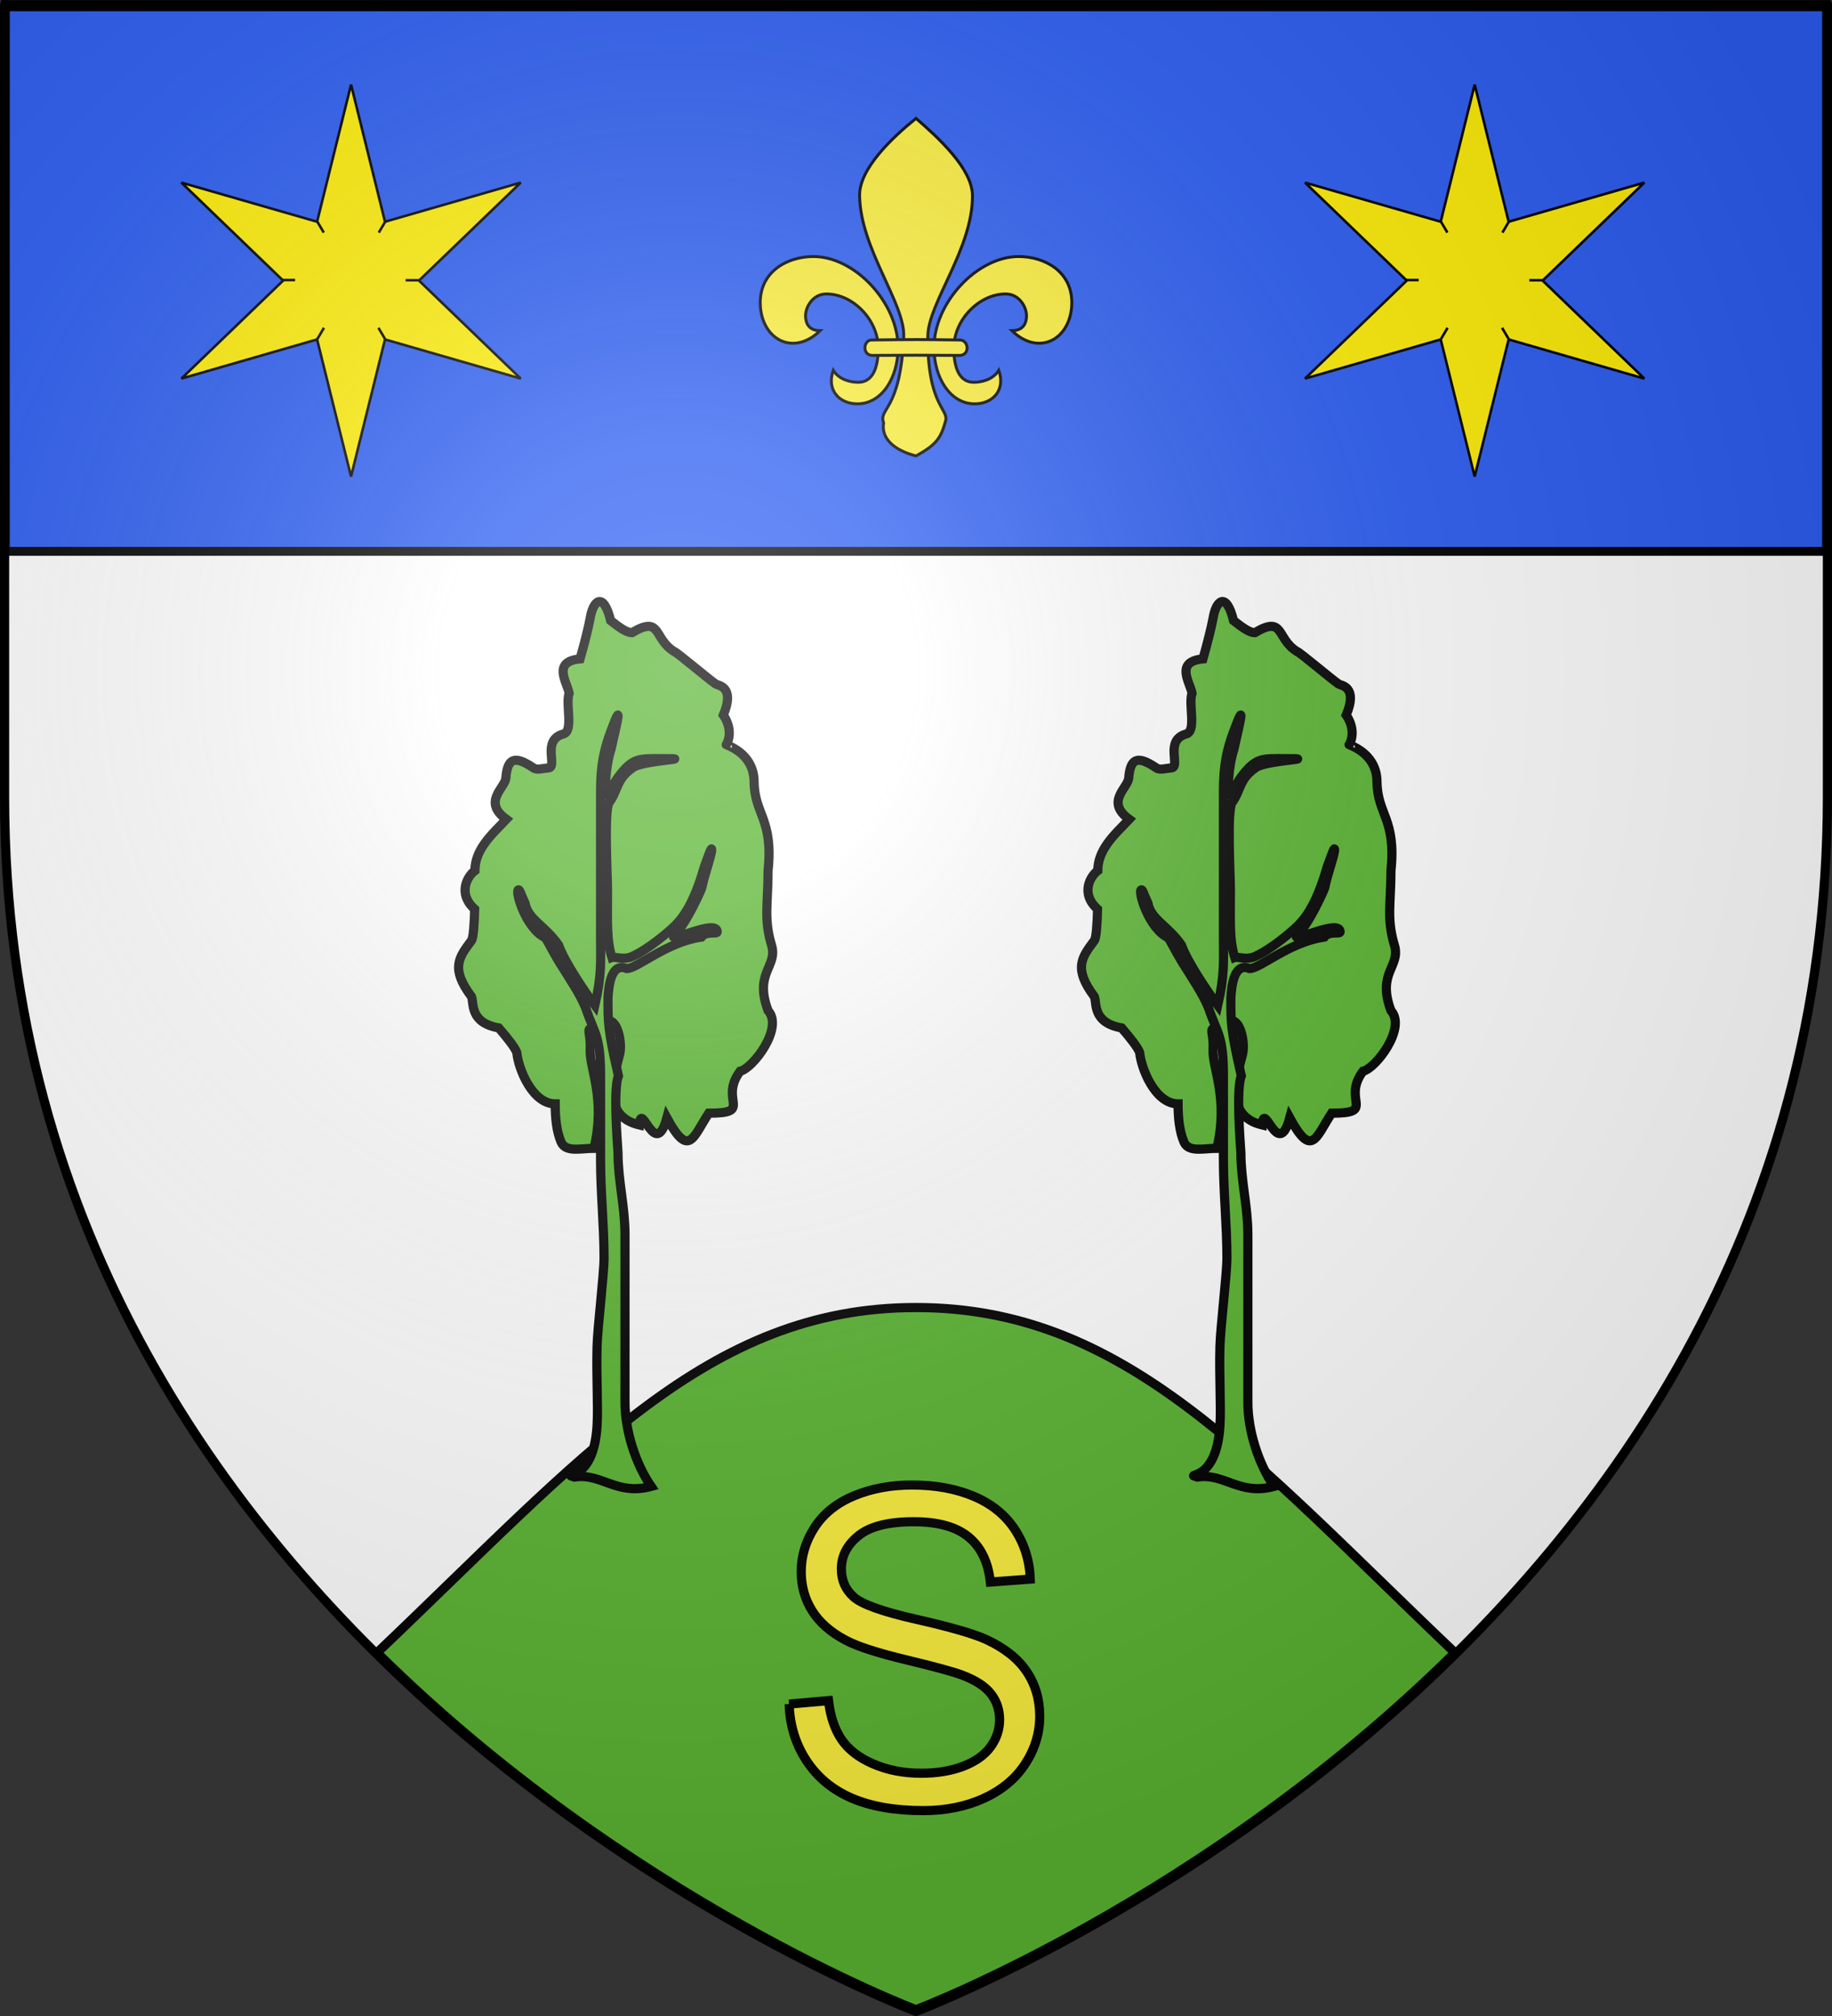 <?xml version="1.0" encoding="UTF-8" standalone="no"?>
<svg
   xmlns:dc="http://purl.org/dc/elements/1.1/"
   xmlns:cc="http://creativecommons.org/ns#"
   xmlns:rdf="http://www.w3.org/1999/02/22-rdf-syntax-ns#"
   xmlns:svg="http://www.w3.org/2000/svg"
   xmlns="http://www.w3.org/2000/svg"
   xmlns:xlink="http://www.w3.org/1999/xlink"
   xmlns:sodipodi="http://sodipodi.sourceforge.net/DTD/sodipodi-0.dtd"
   xmlns:inkscape="http://www.inkscape.org/namespaces/inkscape"
   height="660"
   width="600"
   version="1.0"
   id="svg2"
   sodipodi:version="0.32"
   inkscape:version="0.48.2 r9819"
   sodipodi:docname="Blason_ville_fr_Séron (65).svg"
   inkscape:export-filename="/Users/olivier/Desktop/Blason Rouge/Blason_Vide_3D.png"
   inkscape:export-xdpi="144"
   inkscape:export-ydpi="144">
  <rect width="100%" height="100%" fill="#333333" stroke="none"/>
  <sodipodi:namedview
     inkscape:window-height="934"
     inkscape:window-width="1280"
     inkscape:pageshadow="2"
     inkscape:pageopacity="0.0"
     guidetolerance="10.0"
     gridtolerance="10.0"
     objecttolerance="10.0"
     borderopacity="1.0"
     bordercolor="#666666"
     pagecolor="#ffffff"
     id="base"
     showgrid="true"
     height="660px"
     inkscape:zoom="1"
     inkscape:cx="267.6"
     inkscape:cy="358.04383"
     inkscape:window-x="-4"
     inkscape:window-y="-4"
     inkscape:current-layer="layer4"
     inkscape:snap-global="false"
     inkscape:window-maximized="1">
    <inkscape:grid
       type="xygrid"
       id="grid3010" />
  </sodipodi:namedview>
  <desc
     id="desc4">Flag of Canton of Valais (Wallis)</desc>
  <defs
     id="defs6">
    <linearGradient
       id="linearGradient2893">
      <stop
         style="stop-color:white;stop-opacity:0.314;"
         offset="0"
         id="stop2895" />
      <stop
         id="stop2897"
         offset="0.19"
         style="stop-color:white;stop-opacity:0.251;" />
      <stop
         style="stop-color:#6b6b6b;stop-opacity:0.125;"
         offset="0.6"
         id="stop2901" />
      <stop
         style="stop-color:black;stop-opacity:0.125;"
         offset="1"
         id="stop2899" />
    </linearGradient>
    <radialGradient
       inkscape:collect="always"
       xlink:href="#linearGradient2893"
       id="radialGradient3163"
       gradientUnits="userSpaceOnUse"
       gradientTransform="matrix(1.353,0,0,1.349,-77.629,-85.747)"
       cx="221.445"
       cy="226.331"
       fx="221.445"
       fy="226.331"
       r="300" />
    <g
       id="s">
      <g
         id="c">
        <path
           id="t"
           transform="matrix(0.951,0.309,-0.309,0.951,0,-1)"
           d="M 0,0 0,1 0.5,1 0,0 z" />
        <use
           xlink:href="#t"
           height="540"
           width="810"
           y="0"
           x="0"
           id="use2144"
           transform="scale(-1,1)" />
      </g>
      <g
         id="a">
        <use
           xlink:href="#c"
           height="540"
           width="810"
           y="0"
           x="0"
           id="use2147"
           transform="matrix(0.309,0.951,-0.951,0.309,0,0)" />
        <use
           xlink:href="#c"
           height="540"
           width="810"
           y="0"
           x="0"
           id="use2149"
           transform="matrix(-0.809,0.588,-0.588,-0.809,0,0)" />
      </g>
      <use
         xlink:href="#a"
         height="540"
         width="810"
         y="0"
         x="0"
         id="use2151"
         transform="scale(-1,1)" />
    </g>
    <g
       id="s-4">
      <g
         id="c-5">
        <path
           transform="matrix(0.951,0.309,-0.309,0.951,0,-1)"
           d="M 0,0 L 0,1 L 0.5,1 L 0,0 z "
           id="t-5" />
        <use
           height="540"
           width="810"
           y="0"
           x="0"
           id="use2144-1"
           transform="scale(-1,1)"
           xlink:href="#t-5" />
      </g>
      <g
         id="a-7">
        <use
           height="540"
           width="810"
           y="0"
           x="0"
           id="use2147-1"
           transform="matrix(0.309,0.951,-0.951,0.309,0,0)"
           xlink:href="#c-5" />
        <use
           height="540"
           width="810"
           y="0"
           x="0"
           id="use2149-1"
           transform="matrix(-0.809,0.588,-0.588,-0.809,0,0)"
           xlink:href="#c-5" />
      </g>
      <use
         height="540"
         width="810"
         y="0"
         x="0"
         id="use2151-5"
         transform="scale(-1,1)"
         xlink:href="#a-7" />
    </g>
    <g
       id="f">
      <rect
         id="rect1964"
         style="fill:#28166f"
         y="-30"
         x="-50"
         height="60"
         width="100" />
      <g
         id="g1966"
         style="fill:#ffffff"
         transform="translate(0,-20)">
        <path
           id="path1968"
           d="M -1.212,27.818 C -1.212,22.175 -2.091,20.471 -4.542,13.98 C -5.709,10.888 -5.024,7.103 -2.858,3.601 C -2.082,2.346 -1.114,1.214 0,0 C 1.114,1.214 2.082,2.346 2.858,3.601 C 5.024,7.103 5.709,10.888 4.542,13.98 C 2.091,20.471 1.212,22.175 1.212,27.818 L -1.212,27.818 z" />
        <path
           id="rwi"
           d="M 2.922,27.672 C 2.922,21.721 5.239,17.829 8.501,16.66 C 9.949,16.141 11.808,16.387 13.519,18.107 C 15.638,20.236 16.255,26.1 10.036,27.228 C 10.694,26.272 10.655,24.147 9.322,23.441 C 8.331,22.916 7.209,23.188 6.646,23.564 C 5.822,24.116 4.917,25.67 4.967,27.672 L 2.922,27.672 z" />
        <path
           id="path1971"
           d="M 1.777,30.183 C 1.79,32.191 2.795,33.518 4.516,34.257 C 4.295,34.955 3.257,36.378 1.831,36.281 C 1.55,37.787 1.282,38.632 0,40 C -1.282,38.632 -1.55,37.787 -1.831,36.281 C -3.257,36.378 -4.295,34.955 -4.516,34.257 C -2.795,33.518 -1.79,32.191 -1.777,30.183 L 1.777,30.183 z" />
        <use
           xlink:href="#rwi"
           height="400"
           width="800"
           y="0"
           x="0"
           id="use1973"
           transform="scale(-1,1)" />
        <rect
           id="rect1975"
           y="27.331"
           x="-7.923"
           height="3.218"
           width="15.846" />
      </g>
    </g>
  </defs>
  <g
     inkscape:groupmode="layer"
     id="layer3"
     inkscape:label="Fond écu"
     style="display:inline"
     sodipodi:insensitive="true">
    <path
       id="path2855"
       style="fill:#ffffff;fill-opacity:1;fill-rule:evenodd;stroke:none"
       d="m 300,658.5 c 0,0 298.5,-112.32 298.5,-397.772 0,-285.452 0,-258.552 0,-258.552 l -597,0 0,258.552 C 1.5,546.18 300,658.5 300,658.5 z"
       sodipodi:nodetypes="cccccc"
       inkscape:connector-curvature="0" />
    <g
       style="fill:#2b5df2;display:inline"
       inkscape:label="chef"
       id="layer5"
       transform="translate(0.235,-0.618)">
      <rect
         y="2.114"
         x="1.532"
         height="179.009"
         width="596.466"
         id="rect2230"
         style="fill:#2b5df2;fill-opacity:1;fill-rule:nonzero;stroke:#000000;stroke-width:2.902;stroke-miterlimit:4;stroke-opacity:1;stroke-dasharray:none" />
    </g>
  </g>
  <g
     inkscape:groupmode="layer"
     id="layer4"
     inkscape:label="Meubles"
     sodipodi:insensitive="true">
    <g
       id="g3131"
       transform="translate(0,-0.5)">
      <g
         transform="matrix(0.792,0,0,0.792,876.975,-240.699)"
         id="g3199"
         style="fill:#000000;stroke:#313131">
        <g
           transform="translate(-446.848,-77.75)"
           id="g2836" />
      </g>
      <g
         inkscape:label="Meubles"
         id="layer6" />
      <g
         transform="translate(0,0.281)"
         id="g3102">
        <g
           style="fill:#000000;stroke:#313131"
           id="g3199-9"
           transform="matrix(0.792,0,0,0.792,876.975,-240.699)">
          <g
             id="g2836-4"
             transform="translate(-446.848,-77.75)" />
        </g>
        <g
           id="layer6-8"
           inkscape:label="Meubles" />
        <g
           id="g3770-8"
           style="stroke-width:3;stroke-miterlimit:4;stroke-dasharray:none">
          <path
             sodipodi:nodetypes="scccs"
             d="m 300,428.281 c -68.42,0 -109.22,49.042 -176.5,113 82.501,81.49 176.5,116.875 176.5,116.875 0,0 93.999,-35.385 176.5,-116.875 -67.28,-63.958 -108.08,-113 -176.5,-113 z"
             id="path11856-2"
             style="fill:#5ab532;stroke:#000000;stroke-width:3;stroke-linecap:butt;stroke-linejoin:miter;stroke-miterlimit:4;stroke-opacity:1;stroke-dasharray:none"
             inkscape:connector-curvature="0" />
        </g>
      </g>
    </g>
    <g
       style="font-size:144px;font-style:normal;font-weight:normal;line-height:125%;letter-spacing:0px;word-spacing:0px;fill:#fcef3c;fill-opacity:1;stroke:#000000;stroke-width:3;stroke-miterlimit:4;stroke-opacity:1;stroke-dasharray:none;font-family:Sans"
       id="text3145">
      <path
         d="m 258.469,557.883 12.867,-1.125 c 0.609,5.156 2.027,9.387 4.254,12.691 2.227,3.305 5.684,5.977 10.371,8.016 4.687,2.039 9.961,3.059 15.82,3.059 5.203,10e-6 9.797,-0.773 13.781,-2.32 3.984,-1.547 6.949,-3.668 8.895,-6.363 1.945,-2.695 2.918,-5.637 2.918,-8.824 -8e-5,-3.234 -0.938,-6.059 -2.812,-8.473 -1.875,-2.414 -4.969,-4.441 -9.281,-6.082 -2.766,-1.078 -8.883,-2.754 -18.352,-5.027 -9.469,-2.273 -16.102,-4.418 -19.898,-6.434 -4.922,-2.578 -8.59,-5.777 -11.004,-9.598 -2.414,-3.82 -3.621,-8.098 -3.621,-12.832 -10e-6,-5.203 1.477,-10.066 4.43,-14.59 2.953,-4.523 7.266,-7.957 12.938,-10.301 5.672,-2.344 11.977,-3.516 18.914,-3.516 7.641,1.1e-4 14.379,1.231 20.215,3.691 5.836,2.461 10.324,6.082 13.465,10.863 3.141,4.781 4.828,10.195 5.062,16.242 l -13.078,0.984 c -0.703,-6.516 -3.082,-11.437 -7.137,-14.766 -4.055,-3.328 -10.043,-4.992 -17.965,-4.992 -8.25,9e-5 -14.262,1.512 -18.035,4.535 -3.773,3.024 -5.66,6.668 -5.66,10.934 -3e-5,3.703 1.336,6.75 4.008,9.141 2.625,2.391 9.48,4.84 20.566,7.348 11.086,2.508 18.691,4.699 22.816,6.574 6,2.766 10.43,6.27 13.289,10.512 2.859,4.242 4.289,9.129 4.289,14.66 -9e-5,5.484 -1.57,10.652 -4.711,15.504 -3.141,4.852 -7.652,8.625 -13.535,11.32 -5.883,2.695 -12.504,4.043 -19.863,4.043 -9.328,0 -17.145,-1.359 -23.449,-4.078 -6.305,-2.719 -11.25,-6.809 -14.836,-12.27 -3.586,-5.461 -5.473,-11.637 -5.66,-18.527 z"
         style="fill:#fcef3c;fill-opacity:1;stroke:#000000;stroke-width:3;stroke-miterlimit:4;stroke-opacity:1;stroke-dasharray:none"
         id="path3150"
         inkscape:connector-curvature="0" />
    </g>
    <g
       transform="matrix(0.754,0,0,0.754,136.78,-170.108)"
       id="g3038"
       style="stroke-width:3.98;stroke-miterlimit:4;stroke-dasharray:none">
      <path
         inkscape:connector-curvature="0"
         sodipodi:nodetypes="cscccccccccccccccccccccccccccccccccccsss"
         id="path39984"
         d="m 76.572,671.794 c -3.922,0.336 -1.244,1.718 -1.627,9.428 -0.406,8.183 6.833,21.1 1.661,42.97 -5.672,0 -12.301,1.892 -14.294,-2.716 -1.986,-4.59 -2.564,-10.654 -2.564,-16.578 -10.031,7.2e-4 -16.071,-15.515 -16.674,-22.282 -0.849,-2.269 -4.136,-6.4 -7.832,-10.692 -12.867,-2.304 -10.691,-10.858 -11.874,-13.616 -9.161,-12.242 -5.491,-16.97 0,-24.307 0.856,-1.144 1.24,-7.188 1.408,-13.635 -7.824,-7.097 -2.785,-14.68 0.107,-16.749 0,-4.328 1.635,-8.066 3.944,-11.415 2.811,-4.076 6.62,-7.576 9.699,-10.867 -10.423,-7.526 -0.799,-13.471 -0.228,-17.734 0.662,-8.519 3.52,-10.32 11.978,-4.592 1.663,1.126 4.001,0.17 6.441,0.044 4.421,-0.228 -3.154,-12.059 6.565,-14.755 4.599,-1.276 0.824,-13.094 2.53,-17.655 -0.847,-4.806 -7.638,-13.752 4.751,-14.97 1.918,-6.762 3.617,-13.555 4.344,-17.44 1.255,-7.954 5.763,-12.056 8.937,0.835 3.196,2.454 6.634,5.242 9.253,5.242 12.869,-7.633 9.173,2.429 18.19,8.102 0.438,0 4.179,3 8.208,6.268 4.069,3.301 8.432,6.876 9.982,7.911 1.088,0.717 8.541,1.049 3.293,13.506 3.593,5.148 2.876,10.361 1.254,12.827 -0.055,0.084 6.078,1.871 9.642,7.403 1.457,2.262 2.484,5.149 2.484,8.802 0.192,14.204 8.407,15.999 6.063,38.487 0,14.435 -1.95,20.832 1.516,32.41 2.795,9.338 -7.721,11.775 -1.516,28.359 6.876,7.597 -6.719,25.234 -12.127,26.333 -7.138,9.539 -0.002,15.078 -4.634,17.21 -1.492,0.687 -4.205,1.02 -9.008,1.02 -6.926,10.626 -8.589,19.667 -18.19,2.026 -5.041,18.803 -11.232,-8.244 -11.943,3.089 C 80.496,710.32 84.714,694.872 87.729,683.447 c 1.298,-4.919 -0.907,-15.233 -4.966,-14.55 -0.818,0.137 1.047,2.512 0.291,2.582"
         style="fill:#5ab532;fill-opacity:1;fill-rule:evenodd;stroke:#000000;stroke-width:3.98;stroke-linecap:butt;stroke-linejoin:miter;stroke-miterlimit:4;stroke-opacity:1;stroke-dasharray:none" />
      <path
         inkscape:connector-curvature="0"
         sodipodi:nodetypes="cscccccscsccccccccsccccccsccsccscccccccccc"
         id="path39986"
         d="m 68.085,866.948 c -6.437,-2.036 8.32,3.308 9.853,-22.282 0.531,-8.862 -0.368,-20.777 0,-34.436 0.228,-8.465 3.032,-31.264 3.032,-38.487 0,-14.179 -1.516,-28.359 -1.516,-42.538 0,-12.154 0,-24.308 0,-36.461 0,-17.768 -2.635,-18.135 -6.442,-29.372 -2.27,-5.918 -7.599,-13.702 -11.499,-20.024 -3.088,-5.006 -4.926,-9.095 -6.122,-10.613 -8.574,-4.084 -13.286,-20.587 -11.569,-20.778 0.565,-0.063 0.858,1.56 2.853,5.839 1.348,7.206 8.745,9.661 14.59,18.231 2.476,7.106 11.396,20.293 15.727,26.08 3.045,-13.402 2.463,-18.725 2.463,-30.131 0,-10.128 0,-20.256 0,-30.384 0,-10.803 0,-21.607 0,-32.41 0,-11.314 1.448,-18.05 4.548,-26.333 5.15,-13.764 2.842,-4.312 0,8.102 -2.431,7.489 -3.064,19.418 -1.653,19.958 0.513,0.196 2.283,-4.595 4.685,-7.804 6.593,-8.81 9.196,-8.102 19.706,-8.102 15.048,0 -8.443,0.704 -13.074,3.798 -7.533,5.033 -6.476,9.919 -10.421,15.192 -2.335,3.12 -0.758,32.424 -0.758,37.727 0,14.252 -0.511,21.852 1.895,29.625 1.273,-0.467 5.007,1.25 8.777,-0.443 7.236,-3.25 16.129,-10.909 18.698,-13.483 3.959,-3.968 8.394,-10.533 12.695,-25.573 1.782,-4.763 2.95,-8.306 3.15,-7.56 0.418,1.559 -3.25,11.384 -4.287,16.929 -0.056,0.3 -6.49,15.256 -12.127,20.763 -2.324,3.106 18.768,-7.584 18.842,-1.778 0.015,1.179 -4.815,-0.507 -6.905,2.285 -15.289,2.2 -27.751,13.673 -32.401,13.673 -6.848,-2.785 -7.823,7.609 -8.148,12.66 0.047,10.431 -0.266,13.152 4.548,33.929 -2.287,5.449 -0.528,28.115 -0.189,33.423 0,12.154 3.032,23.295 3.032,35.448 0,12.154 0,24.307 0,36.461 0,12.154 0,24.307 0,36.461 0,12.154 4.518,26.543 11.369,36.461 -15.166,4.062 -21.489,-5.898 -33.348,-4.051 z"
         style="fill:#5ab532;fill-opacity:1;fill-rule:evenodd;stroke:#000000;stroke-width:3.98;stroke-linecap:butt;stroke-linejoin:miter;stroke-miterlimit:4;stroke-opacity:1;stroke-dasharray:none" />
    </g>
    <rect
       width="600"
       height="660"
       x="-510.255"
       y="-432.434"
       style="fill:none;stroke:none"
       id="rect7092-7" />
    <use
       x="0"
       y="0"
       xlink:href="#g3038"
       id="use3975"
       transform="translate(204,0)"
       width="600"
       height="660" />
    <g
       inkscape:label="Meubles"
       id="layer1-1"
       transform="translate(245.884,35.57)"
       style="fill:#fcef3c">
      <g
         style="fill:#fcef3c;fill-opacity:1;stroke:#000000;stroke-width:1;stroke-miterlimit:4;stroke-opacity:1;stroke-dasharray:none"
         transform="matrix(0.958,0,0,0.958,0.597,3.186)"
         id="g2410">
        <g
           style="fill:#fcef3c;fill-opacity:1;stroke:#000000;stroke-width:1;stroke-miterlimit:4;stroke-opacity:1;stroke-dasharray:none"
           id="g3266"
           transform="translate(2.871,0)" />
        <g
           style="fill:#fcef3c;fill-opacity:1;stroke:#000000;stroke-width:1;stroke-miterlimit:4;stroke-opacity:1;stroke-dasharray:none"
           id="g2406">
          <path
             sodipodi:nodetypes="cccsssscssc"
             id="path2396"
             d="m 90.953,47.211 c 8.686,-0.001 18.22,4.903 18.188,15.875 -0.19,12.537 -11.379,18.404 -20.489,9.447 3.374,0.004 4.969,-1.9 4.989,-5.103 0.02,-3.012 -2.542,-7.459 -7.156,-7.438 -9.04,0.042 -17.716,8.838 -17.688,18.594 0.014,4.859 1.022,11.485 6.688,11.594 2.691,0.052 6.706,-0.866 8.688,-4.094 2.4,6.857 -2.141,11.535 -8.375,11.469 -8.291,-0.089 -13.7,-8.915 -13.781,-19 -0.124,-15.449 14.701,-31.342 28.938,-31.344 z"
             style="fill:#fcef3c;fill-opacity:1;fill-rule:evenodd;stroke:#000000;stroke-width:1;stroke-linecap:butt;stroke-linejoin:miter;stroke-miterlimit:4;stroke-opacity:1;stroke-dasharray:none"
             inkscape:connector-curvature="0" />
          <path
             sodipodi:nodetypes="cccsssscssc"
             id="path3145"
             d="m 20.797,47.211 c -8.686,-0.001 -18.22,4.903 -18.188,15.875 0.19,12.537 11.379,18.404 20.489,9.447 -3.374,0.004 -4.969,-1.9 -4.989,-5.103 -0.02,-3.012 2.542,-7.459 7.156,-7.438 9.04,0.042 17.716,8.838 17.688,18.594 -0.014,4.859 -1.022,11.485 -6.688,11.594 -2.691,0.052 -6.706,-0.866 -8.688,-4.094 -2.4,6.857 2.141,11.535 8.375,11.469 8.291,-0.089 13.7,-8.915 13.781,-19 0.124,-15.449 -14.701,-31.342 -28.938,-31.344 z"
             style="fill:#fcef3c;fill-opacity:1;fill-rule:evenodd;stroke:#000000;stroke-width:1;stroke-linecap:butt;stroke-linejoin:miter;stroke-miterlimit:4;stroke-opacity:1;stroke-dasharray:none"
             inkscape:connector-curvature="0" />
        </g>
        <path
           style="fill:#fcef3c;fill-opacity:1;fill-rule:evenodd;stroke:#000000;stroke-width:1;stroke-linecap:butt;stroke-linejoin:miter;stroke-miterlimit:4;stroke-opacity:1;stroke-dasharray:none"
           d="m 55.875,0 c -8.203,6.592 -19.382,17.206 -19.293,26.329 0.178,18.187 15.582,36.935 15.084,48.285 -1.121,25.545 -8.726,24.329 -6.869,29.431 -0.911,5.276 3.505,9.376 11.078,11.31 6.909,-3.826 8.486,-6.034 10.084,-11.894 1.241,-4.204 -6.251,-5.16 -6.057,-29.028 0.092,-11.337 15.404,-29.916 15.266,-48.103 C 75.098,17.189 63.415,6.516 55.875,0 z"
           id="path3217"
           sodipodi:nodetypes="csscccssc"
           inkscape:connector-curvature="0" />
        <path
           style="fill:#fcef3c;fill-opacity:1;fill-rule:evenodd;stroke:#000000;stroke-width:1;stroke-linecap:butt;stroke-linejoin:miter;stroke-miterlimit:4;stroke-opacity:1;stroke-dasharray:none"
           d="m 40.94,75.726 c -3.187,-0.182 -3.553,5.269 0,5.274 15.185,-0.088 15.185,-0.08 29.701,0 3.816,0.097 3.371,-5.457 0,-5.274 -14.517,-0.182 -14.517,-0.182 -29.701,0 z"
           id="path3241"
           sodipodi:nodetypes="ccccc"
           inkscape:connector-curvature="0" />
      </g>
    </g>
    <g
       id="layer1-6"
       style="display:inline"
       transform="matrix(0.28,0,0,0.28,58.999,27.128)">
      <g
         id="g12819"
         transform="matrix(0.92,0,0,0.92,-77.018,-74.257)">
        <path
           id="path9257"
           style="fill:#ffee06;fill-opacity:1;stroke:#000000;stroke-width:3.26;stroke-miterlimit:4;stroke-opacity:1;stroke-dasharray:none;stroke-dashoffset:0;display:inline"
           transform="translate(107.949,22.186)"
           d="M 408.737,185.288 279.421,309.814 408.737,434.34 236.236,384.612 193.051,558.866 149.867,384.612 -22.634,434.34 106.682,309.814 -22.634,185.288 149.867,235.016 193.051,60.762 236.236,235.016 408.737,185.288 z"
           inkscape:connector-curvature="0" />
        <path
           id="path9261"
           style="fill:none;stroke:#000000;stroke-width:3.26;stroke-linecap:butt;stroke-linejoin:miter;stroke-miterlimit:4;stroke-opacity:1;stroke-dasharray:none;display:inline"
           d="m 370.451,331.596 17,0"
           inkscape:connector-curvature="0" />
        <path
           id="path10138"
           style="fill:none;stroke:#000000;stroke-width:3.26;stroke-linecap:butt;stroke-linejoin:miter;stroke-miterlimit:4;stroke-opacity:1;stroke-dasharray:none;display:inline"
           d="m 212.834,331.315 17,0"
           inkscape:connector-curvature="0" />
        <path
           id="path11890"
           style="fill:none;stroke:#000000;stroke-width:3.26;stroke-linecap:butt;stroke-linejoin:miter;stroke-miterlimit:4;stroke-opacity:1;stroke-dasharray:none;display:inline"
           d="m 335.831,392.044 8.654,14.632"
           inkscape:connector-curvature="0" />
        <path
           id="path11892"
           style="fill:none;stroke:#000000;stroke-width:3.26;stroke-linecap:butt;stroke-linejoin:miter;stroke-miterlimit:4;stroke-opacity:1;stroke-dasharray:none;display:inline"
           d="m 257.685,256.375 8.654,14.632"
           inkscape:connector-curvature="0" />
        <path
           id="path11894"
           style="fill:none;stroke:#000000;stroke-width:3.26;stroke-linecap:butt;stroke-linejoin:miter;stroke-miterlimit:4;stroke-opacity:1;stroke-dasharray:none;display:inline"
           d="m 344.907,256.375 -8.654,14.632"
           inkscape:connector-curvature="0" />
        <path
           id="path11896"
           style="fill:none;stroke:#000000;stroke-width:3.26;stroke-linecap:butt;stroke-linejoin:miter;stroke-miterlimit:4;stroke-opacity:1;stroke-dasharray:none;display:inline"
           d="m 266.55,392.044 -8.654,14.632"
           inkscape:connector-curvature="0" />
      </g>
    </g>
    <use
       x="0"
       y="0"
       xlink:href="#layer1-6"
       id="use4104"
       transform="translate(368,0)"
       width="600"
       height="660" />
  </g>
  <g
     inkscape:groupmode="layer"
     id="layer2"
     inkscape:label="Reflet final"
     sodipodi:insensitive="true">
    <path
       sodipodi:nodetypes="cccccc"
       d="M 300,658.5 C 300,658.5 598.5,546.18 598.5,260.728 C 598.5,-24.723 598.5,2.176 598.5,2.176 L 1.5,2.176 L 1.5,260.728 C 1.5,546.18 300,658.5 300,658.5 z "
       style="opacity:1;fill:url(#radialGradient3163);fill-opacity:1;fill-rule:evenodd;stroke:none;stroke-width:1px;stroke-linecap:butt;stroke-linejoin:miter;stroke-opacity:1"
       id="path2875"
       inkscape:export-xdpi="144"
       inkscape:export-ydpi="144" />
  </g>
  <g
     inkscape:groupmode="layer"
     id="layer1"
     inkscape:label="Contour final"
     sodipodi:insensitive="true">
    <path
       sodipodi:nodetypes="cccccc"
       d="M 300,658.5 C 300,658.5 1.5,546.18 1.5,260.728 C 1.5,-24.723 1.5,2.176 1.5,2.176 L 598.5,2.176 L 598.5,260.728 C 598.5,546.18 300,658.5 300,658.5 z "
       style="opacity:1;fill:none;fill-opacity:1;fill-rule:evenodd;stroke:#000000;stroke-width:3;stroke-linecap:butt;stroke-linejoin:miter;stroke-miterlimit:4;stroke-dasharray:none;stroke-opacity:1"
       id="path1411"
       inkscape:export-xdpi="144"
       inkscape:export-ydpi="144" />
  </g>
</svg>
